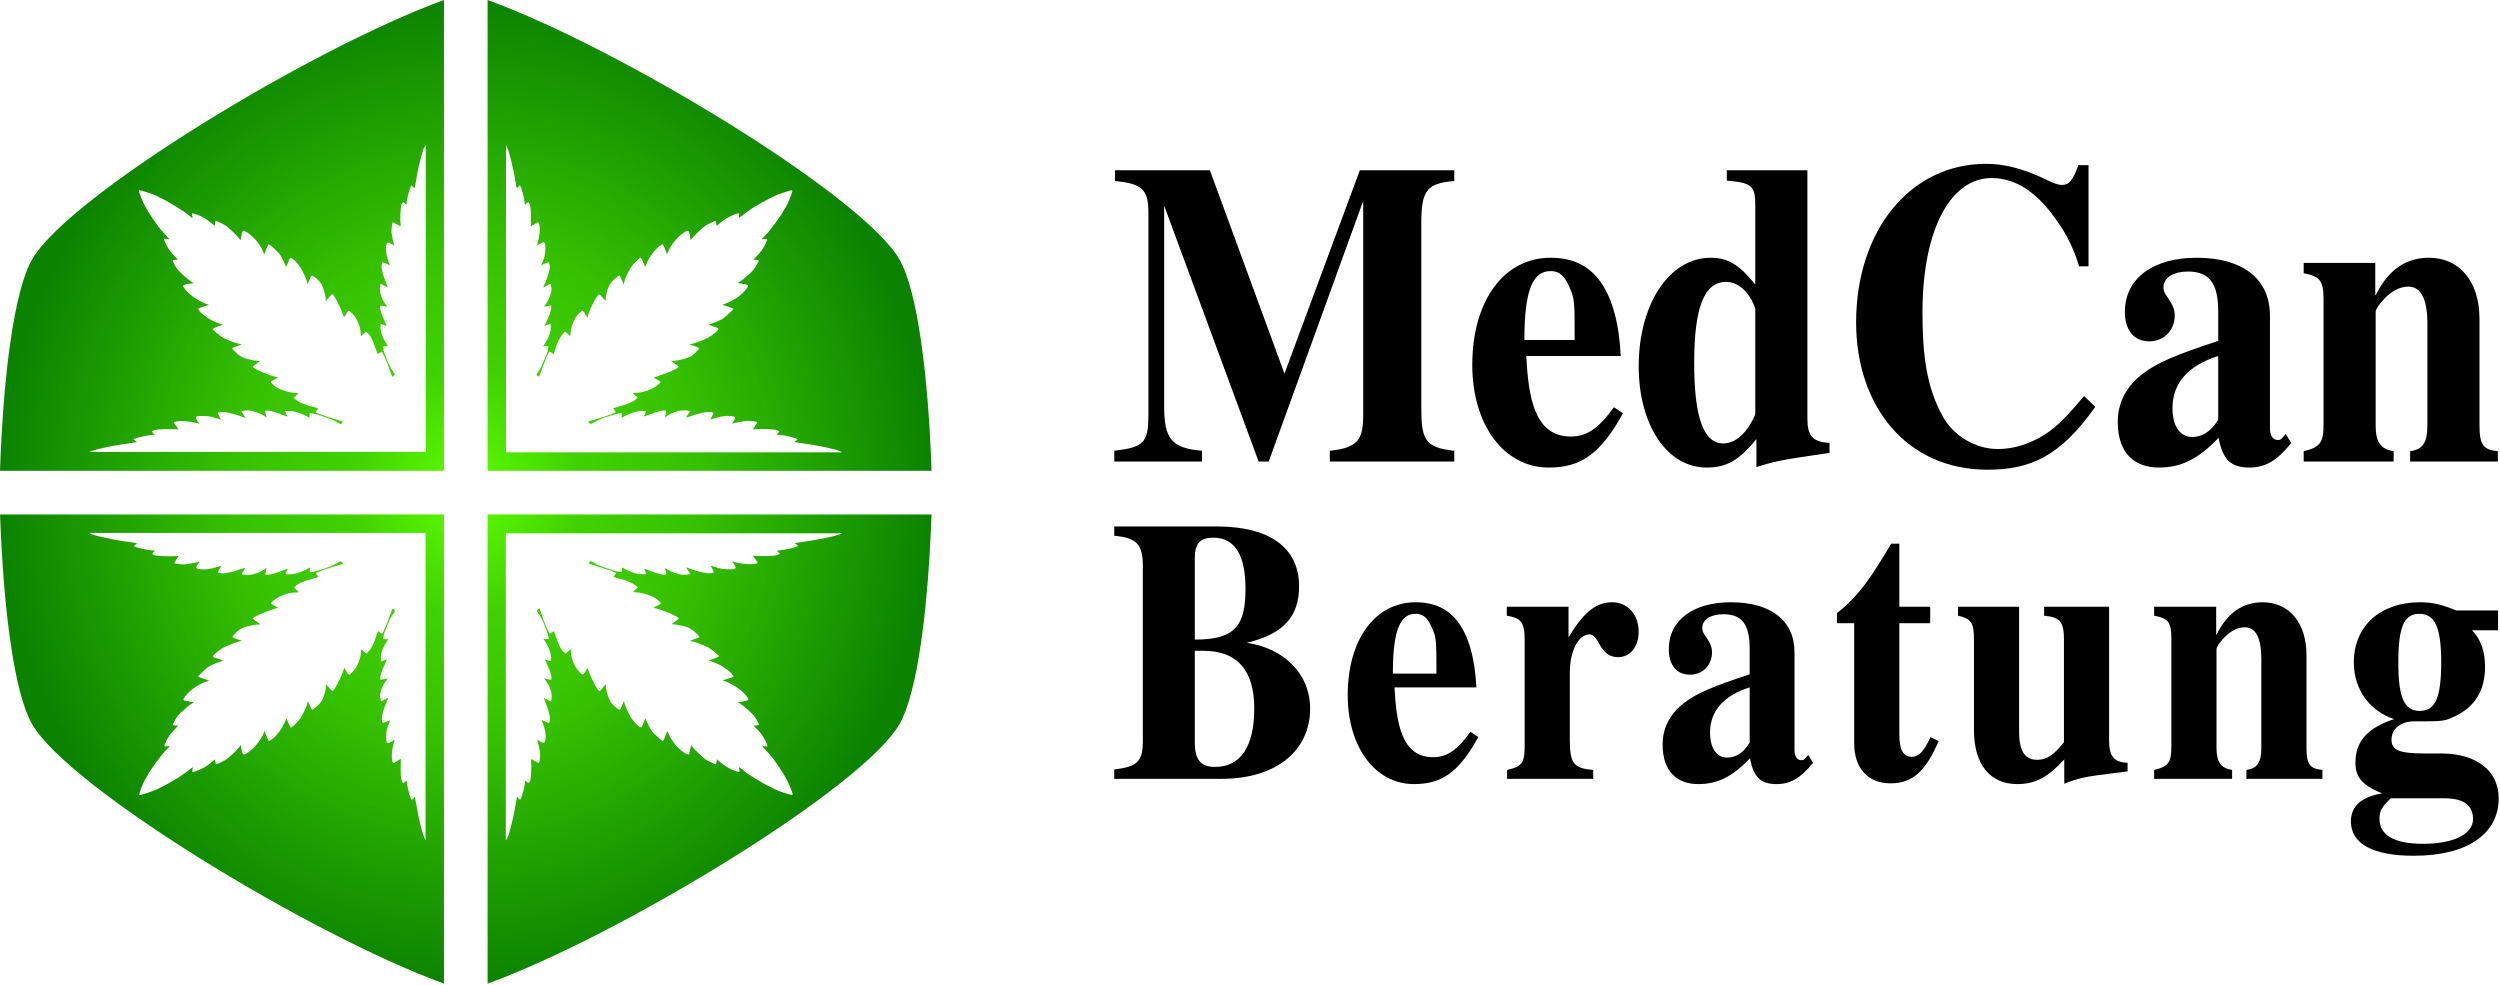 <?xml version="1.0" encoding="UTF-8" standalone="no"?><!DOCTYPE svg PUBLIC "-//W3C//DTD SVG 1.1//EN" "http://www.w3.org/Graphics/SVG/1.1/DTD/svg11.dtd"><svg width="100%" height="100%" viewBox="0 0 1279 504" version="1.1" xmlns="http://www.w3.org/2000/svg" xmlns:xlink="http://www.w3.org/1999/xlink" xml:space="preserve" xmlns:serif="http://www.serif.com/" style="fill-rule:evenodd;clip-rule:evenodd;stroke-linejoin:round;stroke-miterlimit:2;"><g transform="matrix(3.777,0,0,4.341,567.392,236.112)"><g transform="matrix(50.773,0,0,50.773,0,0)"><path d="M0.921,-0l-0,-0.025c-0.08,-0.007 -0.088,-0.028 -0.088,-0.101l-0,-0.428c-0,-0.075 0.015,-0.092 0.088,-0.097l-0,-0.025l-0.252,0l-0.201,0.472l-0.199,-0.472l-0.253,0l0,0.025c0.073,0.006 0.089,0.02 0.089,0.074l0,0.469c0,0.065 -0.013,0.075 -0.091,0.083l0,0.025l0.234,-0l-0,-0.025c-0.082,-0.006 -0.101,-0.028 -0.101,-0.104l-0,-0.465l0.252,0.594l0.027,-0l0.252,-0.605l-0,0.496c-0,0.059 -0.014,0.077 -0.089,0.084l-0,0.025l0.332,-0Z" style="fill-rule:nonzero;"/></g><g transform="matrix(50.773,0,0,50.773,47.93,0)"><path d="M0.403,-0.126c-0.041,0.049 -0.072,0.068 -0.115,0.068c-0.098,0 -0.113,-0.092 -0.119,-0.187l0.252,-0c-0.004,-0.074 -0.022,-0.137 -0.059,-0.178c-0.029,-0.032 -0.07,-0.05 -0.128,-0.05c-0.125,0 -0.209,0.1 -0.209,0.249c-0,0.137 0.083,0.238 0.204,0.238c0.085,-0 0.138,-0.031 0.198,-0.126l-0.024,-0.014Zm-0.105,-0.156l-0.134,0c-0,-0.12 0.024,-0.16 0.07,-0.16c0.029,-0 0.041,0.017 0.055,0.047c0.009,0.019 0.009,0.04 0.009,0.092l-0,0.021Z" style="fill-rule:nonzero;"/></g><g transform="matrix(50.773,0,0,50.773,70.473,0)"><path d="M0.534,-0.02l0,-0.023c-0.046,-0.003 -0.059,-0.016 -0.059,-0.058l-0,-0.575l-0.215,0l0,0.024c0.067,0.005 0.076,0.012 0.076,0.058l0,0.183c-0.043,-0.046 -0.073,-0.062 -0.119,-0.062c-0.11,0 -0.192,0.107 -0.192,0.252c-0,0.137 0.076,0.235 0.181,0.235c0.053,-0 0.086,-0.016 0.133,-0.066l0,0.065c0.046,-0.013 0.071,-0.017 0.133,-0.025l0.062,-0.008Zm-0.198,-0.092c0,0.005 -0.009,0.02 -0.019,0.033c-0.02,0.025 -0.043,0.037 -0.066,0.037c-0.053,0 -0.078,-0.06 -0.078,-0.187c0,-0.129 0.027,-0.188 0.085,-0.188c0.033,-0 0.063,0.024 0.078,0.062l0,0.243Z" style="fill-rule:nonzero;"/></g><g transform="matrix(50.773,0,0,50.773,98.703,0)"><path d="M0.657,-0.152c-0.044,0.046 -0.072,0.071 -0.104,0.089c-0.04,0.022 -0.082,0.034 -0.126,0.034c-0.059,0 -0.118,-0.03 -0.147,-0.076c-0.042,-0.066 -0.054,-0.139 -0.054,-0.24c-0,-0.2 0.079,-0.313 0.184,-0.313c0.067,-0 0.121,0.035 0.167,0.09c0.024,0.028 0.048,0.061 0.067,0.115l0.025,-0l-0,-0.235l-0.027,0c-0.015,0.036 -0.025,0.046 -0.044,0.046c-0.01,-0 -0.023,-0.004 -0.046,-0.014c-0.058,-0.024 -0.108,-0.035 -0.156,-0.035c-0.204,0 -0.347,0.156 -0.347,0.368c0,0.195 0.135,0.342 0.35,0.342c0.115,-0 0.195,-0.031 0.288,-0.146l-0.03,-0.025Z" style="fill-rule:nonzero;"/></g><g transform="matrix(50.773,0,0,50.773,135.361,0)"><path d="M0.473,-0.064l-0.01,0.01c-0.003,0.003 -0.006,0.004 -0.011,0.004c-0.014,0 -0.021,-0.011 -0.021,-0.028l0,-0.261c0,-0.086 -0.074,-0.134 -0.196,-0.134c-0.113,0 -0.191,0.046 -0.191,0.126c0,0.042 0.024,0.068 0.065,0.068c0.04,-0 0.068,-0.026 0.068,-0.06c0,-0.014 -0.006,-0.026 -0.019,-0.042c-0.009,-0.01 -0.011,-0.017 -0.011,-0.023c0,-0.024 0.029,-0.037 0.065,-0.037c0.059,-0 0.081,0.029 0.081,0.093l0,0.068c-0.116,0.033 -0.163,0.051 -0.201,0.076c-0.045,0.03 -0.067,0.068 -0.067,0.112c0,0.074 0.046,0.106 0.11,0.106c0.058,-0 0.104,-0.019 0.159,-0.069c0.011,0.051 0.033,0.069 0.082,0.069c0.043,-0 0.074,-0.016 0.112,-0.057l-0.015,-0.021Zm-0.18,-0.033c-0.022,0.031 -0.046,0.04 -0.07,0.04c-0.03,0 -0.052,-0.023 -0.052,-0.067c0,-0.058 0.042,-0.099 0.122,-0.121l0,0.148Z" style="fill-rule:nonzero;"/></g><g transform="matrix(50.773,0,0,50.773,160.748,0)"><path d="M0.539,-0l0,-0.024c-0.039,-0.003 -0.049,-0.015 -0.049,-0.06l-0,-0.247c-0,-0.087 -0.053,-0.142 -0.135,-0.142c-0.06,0 -0.108,0.027 -0.142,0.087l-0.001,-0l-0,-0.075l-0.191,0l-0,0.024c0.044,0.007 0.053,0.018 0.053,0.061l-0,0.289c-0,0.042 -0.008,0.054 -0.053,0.063l-0,0.024l0.24,-0l0,-0.024c-0.037,-0.005 -0.048,-0.023 -0.048,-0.06l-0,-0.264c-0,-0.004 0.007,-0.014 0.017,-0.024c0.022,-0.022 0.046,-0.034 0.07,-0.034c0.034,-0 0.051,0.029 0.051,0.085l-0,0.237c-0,0.04 -0.012,0.056 -0.046,0.06l-0,0.024l0.234,-0Z" style="fill-rule:nonzero;"/></g><g transform="matrix(43.999,0,0,43.999,0,37.399)"><path d="M0.426,-0.365c0.117,-0.024 0.159,-0.075 0.159,-0.151c0,-0.103 -0.091,-0.16 -0.252,-0.16l-0.317,0l0,0.025c0.068,0.005 0.088,0.022 0.088,0.081l0,0.467c0,0.056 -0.015,0.07 -0.088,0.078l0,0.025l0.329,-0c0.178,-0 0.274,-0.081 0.274,-0.188c0,-0.095 -0.083,-0.162 -0.193,-0.176l0,-0.001Zm-0.162,-0.227c0,-0.039 0.017,-0.054 0.057,-0.054c0.068,-0 0.099,0.049 0.099,0.137c-0,0.098 -0.031,0.136 -0.156,0.136l0,-0.219Zm0,0.249l0.026,0c0.106,0 0.157,0.053 0.157,0.155c-0,0.101 -0.042,0.156 -0.12,0.156c-0.044,0 -0.063,-0.018 -0.063,-0.066l-0,-0.245Z" style="fill-rule:nonzero;"/></g><g transform="matrix(43.999,0,0,43.999,31.227,37.399)"><path d="M0.403,-0.126c-0.041,0.049 -0.072,0.068 -0.115,0.068c-0.098,0 -0.113,-0.092 -0.119,-0.187l0.252,-0c-0.004,-0.074 -0.022,-0.137 -0.059,-0.178c-0.029,-0.032 -0.07,-0.05 -0.128,-0.05c-0.125,0 -0.209,0.1 -0.209,0.249c-0,0.137 0.083,0.238 0.204,0.238c0.085,-0 0.138,-0.031 0.198,-0.126l-0.024,-0.014Zm-0.105,-0.156l-0.134,0c-0,-0.12 0.024,-0.16 0.07,-0.16c0.029,-0 0.041,0.017 0.055,0.047c0.009,0.019 0.009,0.04 0.009,0.092l-0,0.021Z" style="fill-rule:nonzero;"/></g><g transform="matrix(43.999,0,0,43.999,52.642,37.399)"><path d="M0.218,-0.461l-0.19,0l0,0.024c0.043,0.006 0.055,0.017 0.055,0.064l0,0.289c0,0.041 -0.01,0.052 -0.054,0.06l0,0.024l0.265,-0l0,-0.024c-0.061,-0.004 -0.072,-0.018 -0.072,-0.082l0,-0.177c0,-0.059 0.026,-0.104 0.061,-0.104c0.008,-0 0.017,0.005 0.028,0.023c0.017,0.028 0.034,0.038 0.06,0.038c0.037,-0 0.063,-0.028 0.063,-0.068c0,-0.046 -0.034,-0.079 -0.081,-0.079c-0.05,0 -0.088,0.026 -0.135,0.094l0,-0.082Z" style="fill-rule:nonzero;"/></g><g transform="matrix(43.999,0,0,43.999,73.882,37.399)"><path d="M0.473,-0.064l-0.01,0.01c-0.003,0.003 -0.006,0.004 -0.011,0.004c-0.014,0 -0.021,-0.011 -0.021,-0.028l0,-0.261c0,-0.086 -0.074,-0.134 -0.196,-0.134c-0.113,0 -0.191,0.046 -0.191,0.126c0,0.042 0.024,0.068 0.065,0.068c0.04,-0 0.068,-0.026 0.068,-0.06c0,-0.014 -0.006,-0.026 -0.019,-0.042c-0.009,-0.01 -0.011,-0.017 -0.011,-0.023c0,-0.024 0.029,-0.037 0.065,-0.037c0.059,-0 0.081,0.029 0.081,0.093l0,0.068c-0.116,0.033 -0.163,0.051 -0.201,0.076c-0.045,0.03 -0.067,0.068 -0.067,0.112c0,0.074 0.046,0.106 0.11,0.106c0.058,-0 0.104,-0.019 0.159,-0.069c0.011,0.051 0.033,0.069 0.082,0.069c0.043,-0 0.074,-0.016 0.112,-0.057l-0.015,-0.021Zm-0.18,-0.033c-0.022,0.031 -0.046,0.04 -0.07,0.04c-0.03,0 -0.052,-0.023 -0.052,-0.067c0,-0.058 0.042,-0.099 0.122,-0.121l0,0.148Z" style="fill-rule:nonzero;"/></g><g transform="matrix(43.999,0,0,43.999,97.761,37.399)"><path d="M0.307,-0.112c-0.02,0.038 -0.036,0.053 -0.057,0.053c-0.028,0 -0.039,-0.02 -0.039,-0.06l0,-0.298l0.095,-0l0,-0.044l-0.095,0l0,-0.169l-0.025,0c-0.058,0.084 -0.095,0.137 -0.167,0.186l0,0.027l0.053,-0l0,0.322c0,0.067 0.043,0.107 0.112,0.107c0.067,-0 0.107,-0.031 0.148,-0.113l-0.025,-0.011Z" style="fill-rule:nonzero;"/></g><g transform="matrix(43.999,0,0,43.999,114.292,37.399)"><path d="M0.538,-0.02l0,-0.023c-0.044,-0.002 -0.057,-0.018 -0.057,-0.062l-0,-0.356l-0.2,0l0,0.024c0.05,0.004 0.061,0.018 0.061,0.063l0,0.276c-0.031,0.034 -0.053,0.047 -0.082,0.047c-0.036,0 -0.056,-0.02 -0.056,-0.076l-0,-0.334l-0.188,0l-0,0.024c0.041,0.008 0.049,0.019 0.049,0.065l-0,0.241c-0,0.093 0.05,0.145 0.133,0.145c0.055,-0 0.093,-0.017 0.145,-0.066l0,0.065c0.043,-0.015 0.067,-0.019 0.132,-0.026l0.063,-0.007Z" style="fill-rule:nonzero;"/></g><g transform="matrix(43.999,0,0,43.999,140.635,37.399)"><path d="M0.539,-0l0,-0.024c-0.039,-0.003 -0.049,-0.015 -0.049,-0.06l-0,-0.247c-0,-0.087 -0.053,-0.142 -0.135,-0.142c-0.06,0 -0.108,0.027 -0.142,0.087l-0.001,-0l-0,-0.075l-0.191,0l-0,0.024c0.044,0.007 0.053,0.018 0.053,0.061l-0,0.289c-0,0.042 -0.008,0.054 -0.053,0.063l-0,0.024l0.24,-0l0,-0.024c-0.037,-0.005 -0.048,-0.023 -0.048,-0.06l-0,-0.264c-0,-0.004 0.007,-0.014 0.017,-0.024c0.022,-0.022 0.046,-0.034 0.07,-0.034c0.034,-0 0.051,0.029 0.051,0.085l-0,0.237c-0,0.04 -0.012,0.056 -0.046,0.06l-0,0.024l0.234,-0Z" style="fill-rule:nonzero;"/></g><g transform="matrix(43.999,0,0,43.999,166.978,37.399)"><path d="M0.254,-0.068c-0.08,-0 -0.101,-0.01 -0.101,-0.037c-0,-0.03 0.03,-0.049 0.069,-0.049c0.091,-0 0.094,-0 0.127,-0.014c0.061,-0.025 0.092,-0.069 0.092,-0.132c0,-0.04 -0.012,-0.073 -0.04,-0.098l0.08,-0l-0,-0.053l-0.129,0c-0.044,-0.016 -0.072,-0.022 -0.112,-0.022c-0.119,0 -0.203,0.062 -0.203,0.161c0,0.076 0.053,0.132 0.124,0.152c-0.08,0.023 -0.119,0.058 -0.119,0.117c0,0.037 0.018,0.059 0.082,0.082c-0.063,0.009 -0.096,0.034 -0.096,0.075c0,0.06 0.068,0.092 0.194,0.092c0.167,-0 0.261,-0.06 0.261,-0.154c-0,-0.074 -0.069,-0.12 -0.177,-0.12l-0.052,-0Zm0.052,-0.244c0,0.094 -0.018,0.13 -0.066,0.13c-0.048,-0 -0.066,-0.036 -0.066,-0.129c-0,-0.098 0.018,-0.131 0.065,-0.131c0.048,-0 0.067,0.037 0.067,0.13Zm0.009,0.364c0.065,0 0.089,0.022 0.089,0.056c0,0.038 -0.055,0.066 -0.154,0.066c-0.088,0 -0.134,-0.023 -0.134,-0.067c-0,-0.021 0.007,-0.032 0.035,-0.055l0.164,0Z" style="fill-rule:nonzero;"/></g></g><path d="M476.568,263.195c-1.705,48.177 -7.181,91.349 -16.427,107.364c-18.841,32.635 -143.174,108.095 -210.68,132.667l-0,-240.031l227.107,-0Zm-249.431,-0l-0,240.031c-67.507,-24.572 -191.84,-100.032 -210.682,-132.667c-9.246,-16.015 -14.722,-59.187 -16.426,-107.364l227.108,-0Zm31.624,166.637l-0,-155.343l0.23,0.02l-0.23,-0.202l-0,-1.452l172.045,-0c-0.009,0.011 -0.017,0.022 -0.027,0.032c-0.286,0.26 -3.581,1.303 -4.816,1.535c-0.666,0.115 -1.538,0.303 -1.965,0.434c-1.394,0.405 -10.727,2.099 -11.884,2.171c-0.618,0.015 -1.188,0.101 -1.268,0.173c-0.079,0.072 -0.728,0.174 -1.458,0.233c-0.712,0.072 -1.647,0.202 -2.074,0.302l-0.761,0.175l0.903,0.652c0.713,0.505 0.839,0.68 0.649,0.854c-0.633,0.579 -6.068,1.837 -9.221,2.141l-1.522,0.146l0.777,0.708c0.444,0.406 0.776,0.797 0.729,0.897c-0.079,0.391 -1.679,0.869 -3.533,1.057c-1.078,0.116 -3.771,0.173 -6.006,0.131l-4.04,-0.072l0.856,1.302c0.474,0.696 1.014,1.419 1.204,1.592c0.491,0.449 0.206,0.912 -0.666,1.072c-2.677,0.506 -6.734,0.245 -10.537,-0.71l-1.695,-0.419l0.856,1.07c0.95,1.216 1.315,2.332 0.808,2.533c-0.175,0.074 -0.396,0.188 -0.491,0.276c-0.222,0.202 -5.054,0.13 -6.369,-0.116c-0.603,-0.086 -2.124,-0.522 -3.407,-0.913l-2.314,-0.752l0.871,1.606c0.507,0.899 0.841,1.723 0.761,1.854c-0.174,0.332 -2.139,0.594 -3.438,0.448c-2.043,-0.188 -7.289,-1.649 -9.57,-2.634c-1.315,-0.564 -1.315,-0.448 0.031,1.505c0.539,0.783 0.998,1.463 0.998,1.491c0.033,0.173 -2.392,0.507 -3.406,0.478c-2.361,-0.043 -6.29,-1.404 -8.413,-2.88c-0.508,-0.376 -0.967,-0.623 -1.031,-0.564c-0.048,0.042 0.111,0.767 0.317,1.592c0.237,0.824 0.396,1.52 0.349,1.562c-0.633,0.579 -4.12,-0.087 -7.574,-1.476c-1.52,-0.608 -3.025,-1.173 -3.343,-1.26c-0.586,-0.188 -0.586,-0.188 -0.175,0.738c0.206,0.508 0.507,1.102 0.635,1.332c0.142,0.247 0.19,0.493 0.126,0.55c-0.142,0.131 -2.724,0.116 -3.786,-0.013c-2.076,-0.275 -5.388,-1.505 -7.654,-2.852l-0.998,-0.594l-0.031,2.431l-0.903,-0.071c-1.062,-0.072 -3.85,-0.709 -4.089,-0.927c-0.079,-0.072 -0.982,-0.376 -1.996,-0.695c-1.997,-0.607 -5.783,-2.07 -6.1,-2.359c-0.111,-0.102 -0.808,-0.506 -1.553,-0.926c-1.41,-0.768 -1.6,-0.738 -2.235,0.275c-0.237,0.391 -0.031,0.463 4.326,1.78c4.295,1.289 9.016,2.968 9.413,3.329c0.19,0.174 -0.317,0.985 -0.983,1.592c-0.206,0.188 -0.349,0.377 -0.301,0.421c0.158,0.144 3.992,1.273 4.198,1.23c0.318,-0.059 3.994,1.303 5.182,1.924c0.618,0.305 1.6,0.941 2.171,1.404l1.077,0.841l-1.283,1.172c-0.713,0.651 -1.237,1.215 -1.173,1.274c0.047,0.043 0.808,0.102 1.664,0.129c2.06,0.059 4.738,0.681 7.242,1.723c1.631,0.681 2.328,1.087 3.612,2.142c2.091,1.738 2.091,1.824 0.285,2.693c-0.777,0.362 -1.664,0.825 -1.965,0.984l-0.571,0.319l1,0.217c3.849,0.854 11.914,4.343 11.993,5.197c0.016,0.245 -0.254,0.549 -0.998,1.057l-2.694,1.968l1.205,0.057c1.678,0.087 5.165,0.812 6.908,1.448c1.125,0.391 1.886,0.854 3.09,1.81c1.52,1.216 3.089,2.822 3.089,3.199c-0.016,0.158 -0.934,0.535 -4.119,1.678l-0.856,0.319l1.427,0.29c0.791,0.144 1.6,0.362 1.821,0.448c0.191,0.087 0.777,0.305 1.284,0.478c1.41,0.478 3.85,1.52 5.07,2.171c1.347,0.709 5.197,3.907 5.308,4.385c0.048,0.275 -0.222,0.435 -1.458,0.926c-0.839,0.334 -2.028,0.755 -2.662,0.956c-0.633,0.175 -1.093,0.363 -1.045,0.406c0.047,0.044 0.522,0.217 1.076,0.376c0.555,0.159 1.332,0.433 1.759,0.623c0.444,0.174 1.332,0.55 1.996,0.81c1.823,0.738 5.801,3.533 6.91,4.892c0.491,0.594 0.918,1.216 0.965,1.376c0.064,0.202 -0.649,0.506 -2.74,1.172c-1.553,0.463 -2.852,0.898 -2.868,0.911c-0.032,0.03 0.381,0.175 0.888,0.319c2.772,0.825 6.465,2.983 9.015,5.254c1.759,1.549 3.343,3.547 3.279,4.126c-0.062,0.521 -1.029,0.854 -3.374,1.115c-1.061,0.131 -1.965,0.26 -1.997,0.289c-0.031,0.03 0.523,0.391 1.268,0.81c1.647,0.956 6.258,5.082 7.225,6.486c1.252,1.81 2.44,4.139 2.219,4.342c-0.112,0.102 -0.778,0.246 -1.442,0.303l-1.237,0.116l1.918,1.926c1.885,1.896 2.947,3.357 4.262,5.979c0.602,1.186 1.077,2.547 0.934,2.676c-0.078,0.072 -0.711,0.044 -1.41,-0.042l-1.266,-0.174l0.585,0.738c0.301,0.391 1.38,1.607 2.392,2.677c0.998,1.086 2.266,2.592 2.821,3.359c1.901,2.605 3.724,5.283 4.675,6.875c0.522,0.884 1.377,2.302 1.901,3.184c1.109,1.854 3.454,7.846 3.169,8.106c-0.27,0.247 -0.635,0.175 -3.058,-0.535c-2.266,-0.651 -6.559,-2.345 -7.004,-2.751c-0.143,-0.129 -0.617,-0.361 -1.029,-0.535c-2.456,-0.911 -11.915,-6.687 -13.944,-8.482c-0.523,-0.477 -1.283,-1.086 -1.695,-1.346l-0.744,-0.478l0.206,1.201c0.126,0.638 0.126,1.216 -0,1.275c-0.254,0.116 -1.553,-0.26 -3.17,-0.926c-2.282,-0.956 -4.309,-2.201 -6.353,-3.865l-2.045,-1.693l-0.062,0.953c-0.097,1.681 -0.192,1.795 -1.11,1.448c-0.443,-0.173 -1.696,-0.767 -2.789,-1.302c-1.807,-0.926 -2.155,-1.188 -4.706,-3.547c-1.901,-1.736 -3.027,-2.909 -3.596,-3.749c-0.444,-0.666 -0.839,-1.171 -0.872,-1.143c-0.015,0.014 -0.159,0.811 -0.301,1.752c-0.159,0.956 -0.38,2.055 -0.555,2.446c-0.268,0.709 -0.301,0.738 -0.87,0.681c-0.382,-0.03 -1.285,-0.537 -2.473,-1.391c-3.074,-2.171 -5.909,-5.776 -7.384,-9.351c-0.301,-0.738 -0.585,-1.258 -0.616,-1.171c-1.048,2.981 -1.982,5.11 -2.219,5.123c-0.19,-0 -1.363,-0.954 -2.868,-2.36c-2.361,-2.156 -2.646,-2.474 -3.549,-4.053c-0.539,-0.955 -1.299,-2.518 -1.695,-3.488c-0.382,-0.983 -0.73,-1.795 -0.761,-1.823c-0.048,-0.044 -1.237,2.749 -1.648,3.908c-0.158,0.376 -0.396,0.738 -0.571,0.811c-0.68,0.275 -3.485,-2.433 -5.118,-4.936c-1.109,-1.708 -3.136,-6.137 -3.423,-7.44c-0.142,-0.68 -0.284,-1.188 -0.301,-1.173c-0.031,0.029 -0.427,0.97 -0.87,2.099c-0.92,2.288 -1.078,2.518 -1.633,2.301c-0.792,-0.318 -3.184,-2.387 -3.961,-3.474c-1.33,-1.795 -2.646,-5.92 -2.724,-8.626l-0.033,-0.898l-0.697,0.782c-0.365,0.419 -1.046,1.216 -1.505,1.751c-0.46,0.536 -0.935,0.999 -1.03,1.027c-0.729,0.175 -3.755,-5.37 -5.435,-10.002c-0.348,-0.926 -0.681,-1.721 -0.728,-1.708c-0.064,0 -0.555,0.74 -1.109,1.651c-1.173,1.939 -1.19,1.954 -2.774,0.478c-2.662,-2.432 -4.722,-7.296 -4.61,-10.814c-0,-0.49 -0.048,-0.94 -0.126,-1.012c-0.064,-0.058 -0.666,0.405 -1.332,1.042l-1.188,1.144l-0.666,-0.522c-1.664,-1.259 -2.804,-3.489 -4.658,-8.945c-0.365,-1.057 -0.681,-1.954 -0.714,-1.983c-0.047,-0.043 -0.474,0.232 -0.966,0.594c-0.522,0.361 -0.999,0.651 -1.093,0.651c-0.19,-0 -0.697,-0.926 -1.378,-2.505c-0.254,-0.578 -0.602,-1.36 -0.792,-1.736c-0.381,-0.812 -1.379,-3.459 -2.408,-6.514l-0.747,-2.129l-0.585,0.364c-0.998,0.621 -0.998,0.679 -0.238,1.837c2.077,3.083 2.599,4.112 4.279,8.628c0.569,1.534 1.093,3.256 1.157,3.805l0.109,1.03l-2.676,0.013l0.649,0.913c1.933,2.75 3.217,6.209 3.248,8.756c0,0.869 -0.047,1.637 -0.111,1.694c-0.064,0.057 -0.681,-0.131 -1.363,-0.406c-0.681,-0.275 -1.347,-0.535 -1.473,-0.564c-0.286,-0.058 -0.08,0.507 1.283,3.401c1.728,3.664 2.44,7.036 1.474,7.021c-0.142,-0.015 -1.014,-0.173 -1.948,-0.362c-1.444,-0.304 -1.617,-0.289 -1.252,0.043c0.586,0.537 2.027,2.664 2.392,3.547c0.839,1.954 1.171,3.097 1.252,4.096c0.111,1.115 -0.128,3.561 -0.333,3.75c-0.063,0.057 -0.793,-0.29 -1.616,-0.782c-0.825,-0.463 -1.648,-0.897 -1.823,-0.941c-0.221,-0.03 -0.078,0.564 0.444,1.765c1.806,4.228 2.694,7.643 2.456,9.425c-0.079,0.737 -0.285,1.389 -0.444,1.505c-0.173,0.101 -0.95,-0.146 -2.043,-0.681l-1.743,-0.839l0.918,2.547c0.998,2.707 1.332,5.153 1.045,7.383c-0.189,1.62 -0.602,2.025 -1.662,1.634c-0.429,-0.158 -1.173,-0.579 -1.697,-0.911l-0.903,-0.623l0.507,1.767c0.27,0.97 0.54,2.141 0.588,2.59c0.031,0.435 0.19,1.188 0.301,1.665c0.142,0.478 0.206,1.172 0.159,1.563c-0.064,0.376 -0.128,1.188 -0.144,1.809c-0.048,1.375 -0.238,2.273 -0.491,2.504c-0.206,0.19 -0.254,0.175 -2.409,-1.07c-0.808,-0.478 -1.536,-0.825 -1.616,-0.753c-0.062,0.057 -0.079,0.419 -0.015,0.825c0.301,2.243 0.031,8.887 -0.429,10.234c-0.078,0.275 -0.332,0.651 -0.554,0.854c-0.364,0.332 -0.458,0.303 -1.252,-0.334l-0.839,-0.68l-0.064,1.071c-0.095,2.317 -1.695,8.091 -2.392,8.729c-0.126,0.115 -0.396,-0.073 -0.903,-0.651l-0.697,-0.811l-0.159,0.665c-0.332,1.52 -0.728,3.62 -1.029,5.689c-0.381,2.519 -1.744,8.25 -2.932,12.376c-0.537,1.807 -1.28,3.368 -1.672,3.469Zm-212.865,-157.171l170.046,0l-0.021,0.212l0.219,-0.212l1.59,0l0,157.171c-0.013,-0.006 -0.024,-0.015 -0.036,-0.024c-0.284,-0.261 -1.425,-3.271 -1.678,-4.4c-0.128,-0.609 -0.334,-1.404 -0.477,-1.795c-0.443,-1.275 -2.297,-9.799 -2.375,-10.856c-0.017,-0.564 -0.112,-1.086 -0.192,-1.158c-0.078,-0.072 -0.189,-0.666 -0.252,-1.332c-0.08,-0.651 -0.222,-1.505 -0.333,-1.897l-0.19,-0.693l-0.714,0.824c-0.554,0.652 -0.744,0.768 -0.934,0.594c-0.635,-0.579 -2.012,-5.545 -2.345,-8.424l-0.158,-1.391l-0.777,0.71c-0.444,0.406 -0.871,0.708 -0.982,0.666c-0.429,-0.072 -0.951,-1.535 -1.157,-3.228c-0.127,-0.984 -0.19,-3.444 -0.142,-5.486l0.078,-3.692l-1.425,0.783c-0.761,0.433 -1.553,0.926 -1.744,1.099c-0.491,0.45 -0.998,0.188 -1.171,-0.607c-0.555,-2.446 -0.27,-6.152 0.775,-9.626l0.46,-1.549l-1.173,0.782c-1.33,0.869 -2.551,1.201 -2.772,0.738c-0.08,-0.159 -0.206,-0.362 -0.301,-0.448c-0.223,-0.203 -0.142,-4.618 0.126,-5.82c0.095,-0.55 0.571,-1.939 0.998,-3.112l0.825,-2.112l-1.759,0.795c-0.982,0.463 -1.885,0.767 -2.029,0.695c-0.363,-0.159 -0.65,-1.954 -0.491,-3.141c0.206,-1.867 1.806,-6.658 2.885,-8.742c0.616,-1.203 0.491,-1.203 -1.648,0.027c-0.856,0.493 -1.6,0.913 -1.633,0.913c-0.19,0.028 -0.555,-2.186 -0.522,-3.112c0.048,-2.156 1.537,-5.746 3.153,-7.686c0.411,-0.463 0.681,-0.884 0.617,-0.941c-0.048,-0.043 -0.839,0.101 -1.743,0.289c-0.903,0.218 -1.664,0.362 -1.711,0.319c-0.633,-0.579 0.095,-3.764 1.617,-6.919c0.665,-1.389 1.282,-2.765 1.379,-3.055c0.204,-0.535 0.204,-0.535 -0.808,-0.158c-0.555,0.188 -1.205,0.463 -1.458,0.579c-0.27,0.129 -0.54,0.173 -0.602,0.116c-0.143,-0.131 -0.128,-2.49 0.014,-3.46c0.301,-1.897 1.65,-4.922 3.122,-6.992l0.65,-0.911l-2.662,-0.03l0.08,-0.824c0.078,-0.97 0.775,-3.518 1.013,-3.736c0.08,-0.072 0.412,-0.896 0.76,-1.822c0.666,-1.825 2.267,-5.284 2.584,-5.573c0.111,-0.102 0.555,-0.738 1.014,-1.419c0.84,-1.289 0.807,-1.462 -0.301,-2.042c-0.428,-0.216 -0.507,-0.027 -1.95,3.953c-1.409,3.922 -3.248,8.235 -3.644,8.598c-0.19,0.174 -1.076,-0.289 -1.742,-0.898c-0.206,-0.188 -0.413,-0.319 -0.46,-0.275c-0.159,0.144 -1.394,3.647 -1.347,3.835c0.064,0.29 -1.426,3.649 -2.107,4.734c-0.332,0.564 -1.031,1.463 -1.536,1.983l-0.92,0.985l-1.283,-1.173c-0.713,-0.651 -1.331,-1.129 -1.395,-1.07c-0.048,0.042 -0.11,0.738 -0.143,1.518c-0.063,1.883 -0.744,4.329 -1.885,6.615c-0.744,1.492 -1.189,2.129 -2.344,3.3c-1.903,1.911 -1.998,1.911 -2.949,0.262c-0.395,-0.71 -0.903,-1.52 -1.076,-1.795l-0.349,-0.522l-0.237,0.913c-0.936,3.516 -4.755,10.884 -5.689,10.958c-0.27,0.013 -0.602,-0.233 -1.157,-0.913l-2.154,-2.461l-0.064,1.101c-0.095,1.533 -0.887,4.719 -1.584,6.311c-0.429,1.027 -0.934,1.723 -1.982,2.822c-1.33,1.389 -3.089,2.823 -3.501,2.823c-0.173,-0.015 -0.586,-0.854 -1.837,-3.764l-0.349,-0.782l-0.317,1.303c-0.159,0.725 -0.396,1.462 -0.491,1.665c-0.095,0.174 -0.332,0.709 -0.524,1.172c-0.522,1.289 -1.662,3.518 -2.375,4.632c-0.778,1.23 -4.279,4.748 -4.801,4.849c-0.301,0.043 -0.476,-0.202 -1.014,-1.331c-0.365,-0.768 -0.825,-1.853 -1.046,-2.432c-0.191,-0.579 -0.397,-0.999 -0.445,-0.955c-0.047,0.042 -0.237,0.477 -0.411,0.983c-0.175,0.507 -0.476,1.217 -0.682,1.607c-0.19,0.406 -0.602,1.217 -0.887,1.824c-0.808,1.666 -3.866,5.298 -5.355,6.311c-0.649,0.45 -1.332,0.839 -1.505,0.883c-0.223,0.058 -0.555,-0.594 -1.285,-2.505c-0.507,-1.418 -0.981,-2.604 -0.998,-2.619c-0.031,-0.028 -0.189,0.348 -0.348,0.811c-0.903,2.533 -3.264,5.905 -5.751,8.235c-1.695,1.607 -3.883,3.055 -4.516,2.998c-0.571,-0.059 -0.934,-0.941 -1.221,-3.084c-0.142,-0.969 -0.284,-1.795 -0.315,-1.823c-0.033,-0.03 -0.429,0.478 -0.889,1.157c-1.045,1.505 -5.561,5.718 -7.098,6.602c-1.981,1.142 -4.532,2.228 -4.753,2.025c-0.111,-0.101 -0.27,-0.708 -0.333,-1.317l-0.126,-1.129l-2.108,1.751c-2.076,1.723 -3.676,2.693 -6.545,3.894c-1.299,0.55 -2.788,0.985 -2.93,0.854c-0.08,-0.072 -0.047,-0.651 0.048,-1.288l0.189,-1.158l-0.808,0.535c-0.427,0.275 -1.759,1.26 -2.93,2.186c-1.19,0.913 -2.837,2.07 -3.677,2.577c-2.852,1.737 -5.784,3.401 -7.526,4.27c-0.967,0.478 -2.52,1.258 -3.485,1.736c-2.029,1.015 -8.588,3.156 -8.873,2.896c-0.27,-0.247 -0.192,-0.579 0.586,-2.794c0.713,-2.07 2.567,-5.992 3.01,-6.398c0.142,-0.131 0.396,-0.564 0.586,-0.941c0.998,-2.243 7.32,-10.885 9.285,-12.737c0.524,-0.478 1.188,-1.173 1.474,-1.55l0.522,-0.68l-1.315,0.188c-0.697,0.116 -1.33,0.116 -1.394,-0c-0.126,-0.231 0.286,-1.419 1.014,-2.895c1.046,-2.084 2.409,-3.936 4.231,-5.803l1.854,-1.869l-1.045,-0.057c-1.839,-0.087 -1.965,-0.173 -1.586,-1.013c0.19,-0.405 0.84,-1.549 1.427,-2.547c1.013,-1.651 1.299,-1.97 3.881,-4.3c1.901,-1.736 3.186,-2.765 4.103,-3.285c0.73,-0.406 1.285,-0.768 1.252,-0.797c-0.015,-0.013 -0.887,-0.144 -1.916,-0.275c-1.045,-0.144 -2.25,-0.347 -2.678,-0.506c-0.776,-0.247 -0.809,-0.275 -0.745,-0.796c0.031,-0.347 0.586,-1.172 1.522,-2.258c2.376,-2.808 6.322,-5.4 10.234,-6.746c0.808,-0.275 1.379,-0.535 1.285,-0.565c-3.265,-0.954 -5.595,-1.808 -5.609,-2.025c-0,-0.174 1.045,-1.246 2.582,-2.62c2.361,-2.158 2.709,-2.418 4.437,-3.243c1.045,-0.492 2.757,-1.188 3.819,-1.549c1.076,-0.347 1.963,-0.666 1.996,-0.694c0.047,-0.044 -3.011,-1.129 -4.279,-1.505c-0.412,-0.146 -0.808,-0.364 -0.887,-0.522c-0.301,-0.622 2.663,-3.184 5.403,-4.675c1.87,-1.014 6.718,-2.866 8.145,-3.126c0.744,-0.131 1.299,-0.261 1.283,-0.275c-0.031,-0.03 -1.062,-0.391 -2.297,-0.797c-2.504,-0.84 -2.757,-0.984 -2.52,-1.491c0.348,-0.723 2.614,-2.909 3.802,-3.619c1.965,-1.216 6.481,-2.417 9.444,-2.489l0.982,-0.029l-0.856,-0.636c-0.458,-0.334 -1.33,-0.956 -1.916,-1.376c-0.587,-0.419 -1.094,-0.855 -1.125,-0.941c-0.19,-0.666 5.878,-3.431 10.949,-4.964c1.013,-0.319 1.885,-0.624 1.868,-0.666c0,-0.059 -0.806,-0.508 -1.806,-1.015c-2.122,-1.07 -2.138,-1.085 -0.522,-2.533c2.662,-2.431 7.986,-4.313 11.836,-4.211c0.539,-0 1.029,-0.044 1.11,-0.116c0.062,-0.058 -0.444,-0.607 -1.143,-1.216l-1.251,-1.086l0.571,-0.607c1.379,-1.52 3.819,-2.563 9.792,-4.256c1.157,-0.332 2.139,-0.622 2.17,-0.651c0.047,-0.044 -0.254,-0.435 -0.65,-0.884c-0.396,-0.478 -0.711,-0.911 -0.711,-0.998c-0,-0.173 1.012,-0.636 2.74,-1.26c0.633,-0.23 1.489,-0.549 1.901,-0.723c0.887,-0.348 3.787,-1.26 7.131,-2.201l2.328,-0.68l-0.396,-0.535c-0.68,-0.912 -0.744,-0.912 -2.012,-0.218c-3.374,1.896 -4.5,2.374 -9.443,3.909c-1.68,0.52 -3.565,0.998 -4.167,1.057l-1.126,0.101l-0.014,-2.446l-1,0.593c-3.009,1.767 -6.797,2.938 -9.585,2.968c-0.95,-0 -1.791,-0.045 -1.854,-0.102c-0.063,-0.057 0.143,-0.623 0.444,-1.245c0.301,-0.622 0.586,-1.23 0.617,-1.347c0.063,-0.26 -0.553,-0.072 -3.723,1.174c-4.008,1.577 -7.701,2.228 -7.685,1.346c0.017,-0.131 0.19,-0.928 0.396,-1.78c0.332,-1.319 0.318,-1.477 -0.047,-1.144c-0.586,0.535 -2.916,1.853 -3.883,2.185c-2.138,0.767 -3.39,1.071 -4.483,1.143c-1.221,0.102 -3.897,-0.114 -4.103,-0.302c-0.064,-0.059 0.315,-0.725 0.855,-1.478c0.507,-0.752 0.982,-1.505 1.029,-1.664c0.033,-0.203 -0.618,-0.072 -1.932,0.406c-4.627,1.649 -8.366,2.461 -10.316,2.243c-0.807,-0.072 -1.52,-0.26 -1.648,-0.406c-0.109,-0.158 0.159,-0.868 0.745,-1.866l0.919,-1.592l-2.788,0.839c-2.963,0.911 -5.641,1.216 -8.081,0.955c-1.775,-0.173 -2.218,-0.549 -1.79,-1.52c0.174,-0.391 0.633,-1.071 0.998,-1.549l0.681,-0.825l-1.932,0.463c-1.062,0.246 -2.347,0.493 -2.837,0.535c-0.475,0.03 -1.3,0.175 -1.821,0.275c-0.524,0.131 -1.285,0.188 -1.712,0.146c-0.412,-0.057 -1.299,-0.116 -1.981,-0.131c-1.506,-0.043 -2.487,-0.216 -2.741,-0.448c-0.206,-0.188 -0.19,-0.231 1.172,-2.201c0.523,-0.738 0.903,-1.404 0.824,-1.476c-0.064,-0.057 -0.46,-0.072 -0.903,-0.015c-2.456,0.275 -9.729,0.03 -11.203,-0.391c-0.301,-0.072 -0.712,-0.304 -0.934,-0.505c-0.365,-0.334 -0.332,-0.421 0.365,-1.144l0.744,-0.767l-1.173,-0.059c-2.534,-0.087 -8.856,-1.548 -9.553,-2.184c-0.128,-0.117 0.078,-0.364 0.713,-0.827l0.887,-0.636l-0.728,-0.144c-1.664,-0.304 -3.962,-0.666 -6.228,-0.941c-2.757,-0.348 -9.031,-1.594 -13.547,-2.678c-1.977,-0.491 -3.688,-1.17 -3.798,-1.529Zm181.241,-31.79l-227.137,-0c1.669,-48.508 7.155,-92.096 16.455,-108.205c18.842,-32.635 143.175,-108.096 210.682,-132.666l-0,240.871Zm22.324,-240.871c67.506,24.57 191.839,100.031 210.68,132.666c9.301,16.109 14.786,59.697 16.455,108.205l-227.135,-0l-0,-240.871Zm181.238,231.404l-170.044,-0l0.022,-0.21l-0.22,0.21l-1.592,-0l0,-157.169c0.013,0.006 0.026,0.013 0.036,0.023c0.285,0.261 1.427,3.272 1.681,4.401c0.126,0.607 0.332,1.404 0.474,1.795c0.444,1.273 2.297,9.799 2.377,10.856c0.015,0.564 0.11,1.085 0.19,1.157c0.079,0.073 0.19,0.666 0.254,1.331c0.078,0.652 0.221,1.506 0.332,1.897l0.19,0.695l0.713,-0.824c0.555,-0.652 0.745,-0.768 0.936,-0.594c0.633,0.579 2.011,5.543 2.345,8.424l0.158,1.389l0.776,-0.708c0.443,-0.406 0.872,-0.71 0.983,-0.666c0.427,0.072 0.951,1.533 1.155,3.226c0.128,0.985 0.192,3.446 0.144,5.487l-0.08,3.691l1.427,-0.781c0.761,-0.435 1.553,-0.927 1.743,-1.101c0.49,-0.448 0.998,-0.188 1.173,0.609c0.554,2.446 0.268,6.152 -0.778,9.625l-0.459,1.548l1.173,-0.78c1.33,-0.869 2.551,-1.203 2.773,-0.738c0.079,0.159 0.205,0.361 0.301,0.448c0.221,0.203 0.143,4.617 -0.127,5.818c-0.095,0.55 -0.571,1.941 -0.998,3.112l-0.825,2.114l1.759,-0.796c0.983,-0.463 1.886,-0.768 2.029,-0.694c0.364,0.159 0.649,1.953 0.49,3.14c-0.206,1.868 -1.806,6.659 -2.882,8.743c-0.619,1.201 -0.493,1.201 1.647,-0.029c0.856,-0.493 1.6,-0.911 1.631,-0.911c0.19,-0.03 0.555,2.185 0.524,3.112c-0.047,2.156 -1.538,5.746 -3.153,7.685c-0.412,0.464 -0.682,0.883 -0.618,0.94c0.047,0.045 0.839,-0.099 1.742,-0.288c0.903,-0.217 1.664,-0.363 1.712,-0.319c0.633,0.58 -0.095,3.764 -1.617,6.92c-0.664,1.389 -1.283,2.763 -1.378,3.053c-0.206,0.537 -0.206,0.537 0.809,0.16c0.554,-0.188 1.204,-0.463 1.457,-0.579c0.269,-0.131 0.539,-0.173 0.603,-0.116c0.142,0.131 0.126,2.49 -0.017,3.459c-0.301,1.896 -1.647,4.921 -3.122,6.991l-0.649,0.913l2.662,0.028l-0.079,0.826c-0.08,0.969 -0.777,3.516 -1.014,3.734c-0.08,0.072 -0.412,0.898 -0.761,1.824c-0.666,1.823 -2.266,5.283 -2.582,5.573c-0.111,0.101 -0.554,0.738 -1.014,1.419c-0.84,1.287 -0.808,1.461 0.301,2.04c0.427,0.217 0.507,0.029 1.949,-3.951c1.41,-3.922 3.247,-8.237 3.643,-8.599c0.19,-0.173 1.079,0.29 1.743,0.899c0.206,0.188 0.412,0.317 0.46,0.275c0.158,-0.146 1.395,-3.649 1.346,-3.837c-0.062,-0.29 1.427,-3.647 2.108,-4.734c0.333,-0.564 1.03,-1.461 1.538,-1.983l0.917,-0.983l1.285,1.171c0.713,0.652 1.33,1.129 1.394,1.072c0.047,-0.044 0.111,-0.738 0.142,-1.52c0.064,-1.881 0.745,-4.328 1.887,-6.615c0.744,-1.49 1.188,-2.127 2.344,-3.3c1.902,-1.911 1.996,-1.911 2.947,-0.26c0.396,0.708 0.903,1.52 1.078,1.795l0.349,0.52l0.237,-0.911c0.934,-3.518 4.753,-10.886 5.687,-10.958c0.27,-0.015 0.603,0.232 1.157,0.912l2.155,2.46l0.064,-1.099c0.095,-1.535 0.887,-4.719 1.585,-6.311c0.427,-1.027 0.935,-1.723 1.98,-2.822c1.33,-1.391 3.089,-2.823 3.501,-2.823c0.176,0.013 0.586,0.853 1.84,3.763l0.348,0.781l0.316,-1.302c0.159,-0.724 0.396,-1.462 0.491,-1.664c0.096,-0.174 0.333,-0.711 0.523,-1.174c0.524,-1.287 1.664,-3.517 2.378,-4.632c0.775,-1.23 4.277,-4.746 4.8,-4.848c0.301,-0.044 0.475,0.202 1.015,1.332c0.363,0.766 0.823,1.852 1.045,2.432c0.19,0.579 0.396,0.998 0.443,0.955c0.048,-0.044 0.238,-0.478 0.413,-0.985c0.173,-0.507 0.474,-1.215 0.68,-1.607c0.19,-0.405 0.603,-1.215 0.887,-1.824c0.809,-1.664 3.867,-5.298 5.357,-6.311c0.65,-0.448 1.33,-0.839 1.505,-0.881c0.221,-0.059 0.555,0.592 1.283,2.503c0.507,1.418 0.982,2.605 0.998,2.619c0.031,0.03 0.19,-0.346 0.349,-0.81c0.903,-2.532 3.264,-5.906 5.751,-8.236c1.697,-1.607 3.882,-3.055 4.516,-2.996c0.571,0.057 0.936,0.941 1.22,3.083c0.143,0.97 0.285,1.795 0.318,1.824c0.031,0.029 0.427,-0.478 0.886,-1.158c1.046,-1.506 5.562,-5.717 7.098,-6.601c1.982,-1.143 4.532,-2.228 4.755,-2.027c0.11,0.102 0.268,0.71 0.332,1.319l0.126,1.129l2.107,-1.753c2.077,-1.722 3.677,-2.691 6.545,-3.894c1.299,-0.549 2.788,-0.983 2.93,-0.854c0.081,0.074 0.05,0.651 -0.047,1.29l-0.19,1.156l0.808,-0.535c0.429,-0.275 1.759,-1.26 2.933,-2.186c1.187,-0.911 2.835,-2.069 3.674,-2.575c2.852,-1.738 5.784,-3.402 7.527,-4.27c0.967,-0.478 2.519,-1.26 3.486,-1.738c2.028,-1.013 8.587,-3.154 8.873,-2.894c0.269,0.245 0.19,0.579 -0.587,2.793c-0.712,2.069 -2.566,5.993 -3.011,6.399c-0.142,0.129 -0.396,0.564 -0.585,0.94c-0.998,2.244 -7.321,10.884 -9.286,12.738c-0.522,0.478 -1.187,1.172 -1.472,1.548l-0.524,0.681l1.316,-0.189c0.697,-0.116 1.33,-0.116 1.394,0c0.127,0.233 -0.285,1.419 -1.015,2.895c-1.045,2.084 -2.408,3.938 -4.229,5.805l-1.854,1.867l1.046,0.059c1.837,0.086 1.965,0.173 1.583,1.012c-0.189,0.406 -0.839,1.548 -1.425,2.548c-1.014,1.649 -1.299,1.968 -3.882,4.298c-1.902,1.738 -3.184,2.765 -4.104,3.287c-0.73,0.404 -1.283,0.766 -1.252,0.795c0.017,0.015 0.887,0.146 1.918,0.275c1.046,0.146 2.25,0.349 2.677,0.508c0.777,0.245 0.808,0.274 0.744,0.795c-0.031,0.348 -0.585,1.173 -1.52,2.259c-2.377,2.808 -6.322,5.398 -10.236,6.745c-0.808,0.274 -1.379,0.535 -1.284,0.564c3.264,0.956 5.594,1.81 5.61,2.027c0,0.174 -1.047,1.244 -2.583,2.62c-2.361,2.156 -2.71,2.416 -4.436,3.243c-1.047,0.491 -2.757,1.186 -3.819,1.548c-1.078,0.348 -1.965,0.665 -1.996,0.695c-0.047,0.042 3.011,1.129 4.277,1.505c0.413,0.144 0.809,0.362 0.889,0.52c0.301,0.624 -2.662,3.186 -5.405,4.677c-1.868,1.012 -6.718,2.866 -8.143,3.126c-0.744,0.13 -1.299,0.261 -1.284,0.275c0.033,0.03 1.062,0.391 2.299,0.795c2.503,0.841 2.757,0.985 2.518,1.493c-0.349,0.723 -2.615,2.909 -3.803,3.617c-1.965,1.216 -6.481,2.418 -9.444,2.49l-0.981,0.03l0.855,0.636c0.46,0.333 1.33,0.956 1.918,1.375c0.586,0.42 1.093,0.854 1.124,0.941c0.191,0.665 -5.877,3.431 -10.948,4.965c-1.014,0.318 -1.886,0.622 -1.87,0.666c0,0.058 0.808,0.506 1.806,1.013c2.124,1.072 2.139,1.086 0.524,2.533c-2.662,2.431 -7.986,4.314 -11.836,4.213c-0.54,-0 -1.031,0.043 -1.109,0.115c-0.064,0.058 0.443,0.608 1.14,1.217l1.252,1.085l-0.571,0.608c-1.378,1.52 -3.817,2.561 -9.791,4.256c-1.157,0.332 -2.14,0.622 -2.171,0.651c-0.048,0.043 0.253,0.434 0.649,0.882c0.396,0.478 0.714,0.913 0.714,1c-0,0.173 -1.015,0.636 -2.743,1.258c-0.633,0.232 -1.489,0.551 -1.901,0.725c-0.887,0.347 -3.786,1.258 -7.129,2.199l-2.33,0.68l0.396,0.537c0.683,0.911 0.745,0.911 2.013,0.216c3.375,-1.896 4.499,-2.374 9.444,-3.907c1.679,-0.522 3.565,-1 4.167,-1.057l1.124,-0.102l0.017,2.447l0.998,-0.594c3.01,-1.766 6.796,-2.939 9.586,-2.967c0.951,0 1.79,0.043 1.854,0.102c0.062,0.057 -0.143,0.621 -0.444,1.243c-0.301,0.624 -0.587,1.231 -0.618,1.347c-0.064,0.26 0.555,0.072 3.724,-1.172c4.008,-1.579 7.7,-2.23 7.683,-1.346c-0.014,0.129 -0.189,0.926 -0.396,1.78c-0.332,1.317 -0.315,1.476 0.048,1.144c0.587,-0.535 2.915,-1.853 3.882,-2.186c2.139,-0.768 3.391,-1.072 4.484,-1.144c1.22,-0.102 3.899,0.116 4.105,0.304c0.062,0.058 -0.318,0.723 -0.856,1.476c-0.507,0.753 -0.983,1.505 -1.031,1.666c-0.031,0.203 0.619,0.072 1.934,-0.406c4.626,-1.651 8.366,-2.461 10.315,-2.243c0.808,0.072 1.521,0.26 1.647,0.404c0.111,0.16 -0.159,0.869 -0.744,1.868l-0.92,1.592l2.79,-0.839c2.963,-0.913 5.64,-1.216 8.079,-0.956c1.776,0.174 2.219,0.55 1.792,1.52c-0.175,0.392 -0.635,1.071 -0.998,1.548l-0.682,0.827l1.934,-0.465c1.061,-0.246 2.344,-0.491 2.835,-0.535c0.476,-0.03 1.299,-0.174 1.823,-0.275c0.522,-0.131 1.282,-0.188 1.711,-0.144c0.411,0.057 1.299,0.115 1.98,0.129c1.505,0.044 2.489,0.218 2.742,0.449c0.205,0.188 0.19,0.232 -1.173,2.2c-0.524,0.738 -0.903,1.404 -0.825,1.478c0.064,0.057 0.46,0.072 0.904,0.013c2.455,-0.275 9.728,-0.028 11.202,0.391c0.301,0.072 0.714,0.304 0.935,0.507c0.365,0.332 0.333,0.419 -0.364,1.144l-0.746,0.767l1.173,0.057c2.535,0.087 8.857,1.55 9.554,2.186c0.128,0.116 -0.078,0.362 -0.712,0.825l-0.888,0.636l0.73,0.146c1.664,0.304 3.961,0.666 6.227,0.941c2.757,0.347 9.03,1.592 13.546,2.678c1.978,0.489 3.688,1.168 3.797,1.527Zm-212.864,-157.169l-0,155.343l-0.231,-0.02l0.231,0.2l-0,1.453l-172.043,-0c0.006,-0.012 0.014,-0.022 0.026,-0.031c0.284,-0.262 3.58,-1.304 4.817,-1.535c0.664,-0.116 1.536,-0.304 1.963,-0.434c1.396,-0.405 10.727,-2.099 11.884,-2.171c0.618,-0.015 1.189,-0.101 1.268,-0.175c0.08,-0.072 0.729,-0.173 1.457,-0.231c0.714,-0.072 1.648,-0.203 2.077,-0.304l0.759,-0.173l-0.903,-0.652c-0.712,-0.507 -0.84,-0.68 -0.65,-0.854c0.635,-0.579 6.069,-1.839 9.223,-2.143l1.52,-0.144l-0.775,-0.709c-0.444,-0.405 -0.777,-0.796 -0.73,-0.898c0.08,-0.391 1.68,-0.869 3.534,-1.057c1.077,-0.116 3.771,-0.173 6.005,-0.129l4.04,0.072l-0.856,-1.302c-0.475,-0.696 -1.013,-1.419 -1.204,-1.594c-0.491,-0.448 -0.205,-0.911 0.666,-1.07c2.678,-0.507 6.734,-0.247 10.536,0.708l1.696,0.421l-0.856,-1.072c-0.951,-1.216 -1.314,-2.33 -0.808,-2.533c0.175,-0.072 0.397,-0.188 0.492,-0.275c0.221,-0.202 5.054,-0.13 6.37,0.117c0.602,0.086 2.122,0.52 3.406,0.911l2.314,0.753l-0.872,-1.607c-0.508,-0.897 -0.84,-1.723 -0.761,-1.852c0.175,-0.334 2.138,-0.594 3.437,-0.45c2.046,0.188 7.29,1.651 9.572,2.636c1.314,0.564 1.314,0.448 -0.033,-1.506c-0.538,-0.782 -0.998,-1.462 -0.998,-1.492c-0.031,-0.173 2.392,-0.505 3.407,-0.478c2.361,0.045 6.291,1.404 8.413,2.882c0.507,0.376 0.967,0.622 1.031,0.564c0.047,-0.044 -0.112,-0.767 -0.318,-1.592c-0.237,-0.826 -0.396,-1.52 -0.348,-1.564c0.635,-0.579 4.12,0.087 7.574,1.478c1.521,0.607 3.027,1.171 3.342,1.258c0.588,0.188 0.588,0.188 0.175,-0.738c-0.206,-0.506 -0.507,-1.1 -0.633,-1.332c-0.144,-0.245 -0.191,-0.492 -0.127,-0.55c0.142,-0.131 2.725,-0.116 3.787,0.015c2.075,0.275 5.387,1.505 7.653,2.852l0.998,0.592l0.031,-2.431l0.903,0.072c1.062,0.073 3.852,0.71 4.089,0.927c0.078,0.072 0.982,0.377 1.996,0.694c1.996,0.609 5.784,2.07 6.1,2.36c0.111,0.101 0.808,0.507 1.552,0.926c1.411,0.767 1.602,0.739 2.235,-0.275c0.238,-0.39 0.031,-0.463 -4.326,-1.78c-4.293,-1.288 -9.015,-2.967 -9.411,-3.33c-0.19,-0.173 0.317,-0.983 0.982,-1.592c0.206,-0.188 0.348,-0.376 0.301,-0.419c-0.159,-0.145 -3.992,-1.274 -4.199,-1.23c-0.317,0.057 -3.992,-1.303 -5.181,-1.926c-0.617,-0.304 -1.601,-0.941 -2.17,-1.404l-1.078,-0.839l1.284,-1.173c0.712,-0.652 1.236,-1.216 1.172,-1.273c-0.048,-0.044 -0.809,-0.102 -1.664,-0.131c-2.06,-0.057 -4.737,-0.681 -7.24,-1.723c-1.633,-0.679 -2.33,-1.085 -3.613,-2.142c-2.093,-1.736 -2.093,-1.824 -0.286,-2.691c0.777,-0.364 1.664,-0.827 1.965,-0.985l0.571,-0.319l-0.998,-0.216c-3.85,-0.854 -11.917,-4.343 -11.995,-5.197c-0.016,-0.247 0.254,-0.55 0.998,-1.057l2.693,-1.968l-1.204,-0.059c-1.679,-0.087 -5.165,-0.81 -6.908,-1.446c-1.124,-0.391 -1.885,-0.854 -3.089,-1.81c-1.522,-1.216 -3.091,-2.822 -3.091,-3.199c0.017,-0.16 0.936,-0.536 4.12,-1.678l0.856,-0.319l-1.425,-0.29c-0.794,-0.144 -1.601,-0.362 -1.823,-0.448c-0.19,-0.087 -0.777,-0.305 -1.283,-0.478c-1.41,-0.478 -3.851,-1.52 -5.07,-2.171c-1.347,-0.71 -5.198,-3.909 -5.308,-4.387c-0.047,-0.275 0.221,-0.434 1.458,-0.926c0.839,-0.332 2.027,-0.753 2.66,-0.956c0.635,-0.173 1.095,-0.361 1.047,-0.405c-0.047,-0.043 -0.523,-0.216 -1.078,-0.377c-0.555,-0.158 -1.33,-0.433 -1.759,-0.621c-0.443,-0.174 -1.33,-0.55 -1.996,-0.81c-1.823,-0.74 -5.798,-3.533 -6.908,-4.894c-0.491,-0.592 -0.919,-1.216 -0.967,-1.374c-0.064,-0.203 0.65,-0.508 2.741,-1.174c1.553,-0.463 2.852,-0.896 2.868,-0.911c0.033,-0.029 -0.38,-0.173 -0.887,-0.319c-2.773,-0.825 -6.464,-2.981 -9.015,-5.254c-1.759,-1.549 -3.344,-3.545 -3.281,-4.125c0.064,-0.521 1.031,-0.854 3.376,-1.114c1.062,-0.131 1.965,-0.262 1.996,-0.289c0.031,-0.03 -0.524,-0.391 -1.268,-0.812c-1.648,-0.955 -6.258,-5.08 -7.225,-6.484c-1.252,-1.81 -2.44,-4.14 -2.217,-4.342c0.109,-0.102 0.775,-0.248 1.441,-0.305l1.235,-0.116l-1.917,-1.924c-1.885,-1.896 -2.947,-3.359 -4.263,-5.979c-0.602,-1.188 -1.076,-2.547 -0.934,-2.678c0.079,-0.072 0.714,-0.043 1.411,0.044l1.268,0.174l-0.588,-0.738c-0.301,-0.391 -1.377,-1.607 -2.392,-2.679c-0.998,-1.085 -2.266,-2.59 -2.821,-3.357c-1.901,-2.607 -3.722,-5.283 -4.672,-6.875c-0.524,-0.884 -1.38,-2.302 -1.903,-3.186c-1.108,-1.852 -3.454,-7.845 -3.168,-8.106c0.268,-0.245 0.633,-0.173 3.058,0.535c2.264,0.652 6.559,2.347 7.003,2.751c0.142,0.131 0.618,0.361 1.029,0.536c2.456,0.912 11.916,6.688 13.943,8.482c0.524,0.478 1.285,1.085 1.697,1.347l0.745,0.476l-0.207,-1.201c-0.127,-0.636 -0.127,-1.216 0,-1.273c0.254,-0.116 1.553,0.26 3.17,0.926c2.281,0.956 4.309,2.201 6.353,3.865l2.044,1.693l0.063,-0.955c0.095,-1.679 0.19,-1.795 1.11,-1.448c0.443,0.175 1.695,0.767 2.788,1.304c1.806,0.926 2.155,1.186 4.705,3.545c1.902,1.738 3.027,2.91 3.598,3.749c0.444,0.666 0.84,1.173 0.871,1.144c0.016,-0.015 0.158,-0.81 0.301,-1.751c0.159,-0.956 0.381,-2.055 0.554,-2.446c0.27,-0.71 0.302,-0.738 0.873,-0.681c0.379,0.03 1.282,0.535 2.47,1.389c3.075,2.171 5.912,5.776 7.384,9.351c0.301,0.738 0.586,1.26 0.619,1.173c1.045,-2.983 1.979,-5.11 2.218,-5.124c0.19,-0 1.362,0.955 2.867,2.359c2.361,2.156 2.647,2.476 3.55,4.053c0.539,0.955 1.3,2.519 1.695,3.488c0.38,0.985 0.729,1.795 0.761,1.824c0.048,0.043 1.236,-2.75 1.648,-3.908c0.159,-0.377 0.396,-0.738 0.569,-0.81c0.683,-0.275 3.487,2.431 5.118,4.936c1.11,1.708 3.138,6.137 3.423,7.44c0.142,0.68 0.285,1.186 0.301,1.171c0.031,-0.028 0.427,-0.968 0.872,-2.097c0.918,-2.288 1.077,-2.52 1.632,-2.302c0.791,0.319 3.185,2.388 3.961,3.473c1.332,1.795 2.645,5.921 2.726,8.628l0.031,0.896l0.697,-0.78c0.365,-0.421 1.045,-1.216 1.505,-1.752c0.46,-0.536 0.936,-0.999 1.031,-1.028c0.728,-0.173 3.755,5.37 5.433,10.002c0.349,0.926 0.683,1.723 0.73,1.708c0.062,0 0.555,-0.738 1.109,-1.649c1.172,-1.941 1.188,-1.955 2.772,-0.478c2.662,2.431 4.722,7.294 4.611,10.812c-0,0.492 0.047,0.941 0.128,1.013c0.063,0.059 0.665,-0.404 1.33,-1.043l1.189,-1.142l0.665,0.521c1.664,1.26 2.804,3.488 4.658,8.945c0.365,1.057 0.682,1.955 0.713,1.983c0.048,0.044 0.476,-0.231 0.967,-0.593c0.522,-0.363 0.998,-0.651 1.093,-0.651c0.19,0 0.697,0.926 1.379,2.504c0.254,0.579 0.602,1.361 0.792,1.737c0.38,0.81 1.378,3.459 2.409,6.514l0.744,2.127l0.586,-0.362c0.998,-0.622 0.998,-0.68 0.237,-1.839c-2.075,-3.082 -2.598,-4.11 -4.277,-8.626c-0.571,-1.535 -1.093,-3.257 -1.157,-3.807l-0.111,-1.028l2.679,-0.014l-0.65,-0.912c-1.934,-2.75 -3.217,-6.209 -3.249,-8.758c-0,-0.867 0.047,-1.635 0.111,-1.694c0.064,-0.057 0.682,0.131 1.363,0.406c0.68,0.275 1.346,0.535 1.474,0.565c0.285,0.059 0.078,-0.506 -1.284,-3.402c-1.727,-3.662 -2.44,-7.034 -1.473,-7.019c0.142,0.013 1.013,0.173 1.949,0.361c1.441,0.303 1.616,0.29 1.251,-0.044c-0.587,-0.535 -2.029,-2.663 -2.393,-3.545c-0.84,-1.956 -1.172,-3.099 -1.252,-4.097c-0.11,-1.115 0.128,-3.561 0.334,-3.749c0.064,-0.059 0.792,0.29 1.616,0.781c0.823,0.464 1.648,0.898 1.821,0.942c0.223,0.028 0.08,-0.566 -0.443,-1.767c-1.806,-4.226 -2.693,-7.642 -2.456,-9.423c0.079,-0.738 0.285,-1.389 0.443,-1.505c0.175,-0.101 0.951,0.144 2.044,0.681l1.744,0.839l-0.919,-2.547c-0.998,-2.708 -1.331,-5.154 -1.046,-7.383c0.19,-1.621 0.602,-2.027 1.664,-1.636c0.427,0.16 1.172,0.579 1.695,0.913l0.903,0.622l-0.507,-1.766c-0.27,-0.97 -0.538,-2.143 -0.586,-2.591c-0.032,-0.434 -0.191,-1.187 -0.301,-1.664c-0.142,-0.478 -0.206,-1.174 -0.158,-1.565c0.063,-0.376 0.126,-1.186 0.142,-1.808c0.047,-1.376 0.237,-2.272 0.491,-2.505c0.206,-0.188 0.253,-0.173 2.408,1.072c0.809,0.478 1.538,0.825 1.617,0.753c0.064,-0.059 0.078,-0.421 0.016,-0.826c-0.301,-2.244 -0.033,-8.887 0.427,-10.233c0.08,-0.275 0.332,-0.651 0.555,-0.854c0.365,-0.334 0.46,-0.304 1.252,0.332l0.839,0.681l0.064,-1.072c0.095,-2.315 1.695,-8.091 2.392,-8.727c0.127,-0.117 0.396,0.072 0.903,0.651l0.697,0.81l0.159,-0.666c0.333,-1.519 0.729,-3.618 1.03,-5.688c0.38,-2.519 1.743,-8.251 2.931,-12.376c0.536,-1.806 1.281,-3.368 1.672,-3.468Z" style="fill:url(#_Radial1);"/><defs><radialGradient id="_Radial1" cx="0" cy="0" r="1" gradientUnits="userSpaceOnUse" gradientTransform="matrix(238.299,0,0,251.612,238.299,251.612)"><stop offset="0" style="stop-color:#5fff00;stop-opacity:1"/><stop offset="0.25" style="stop-color:#41d100;stop-opacity:1"/><stop offset="0.5" style="stop-color:#36c100;stop-opacity:1"/><stop offset="1" style="stop-color:#0c8300;stop-opacity:1"/></radialGradient></defs></svg>